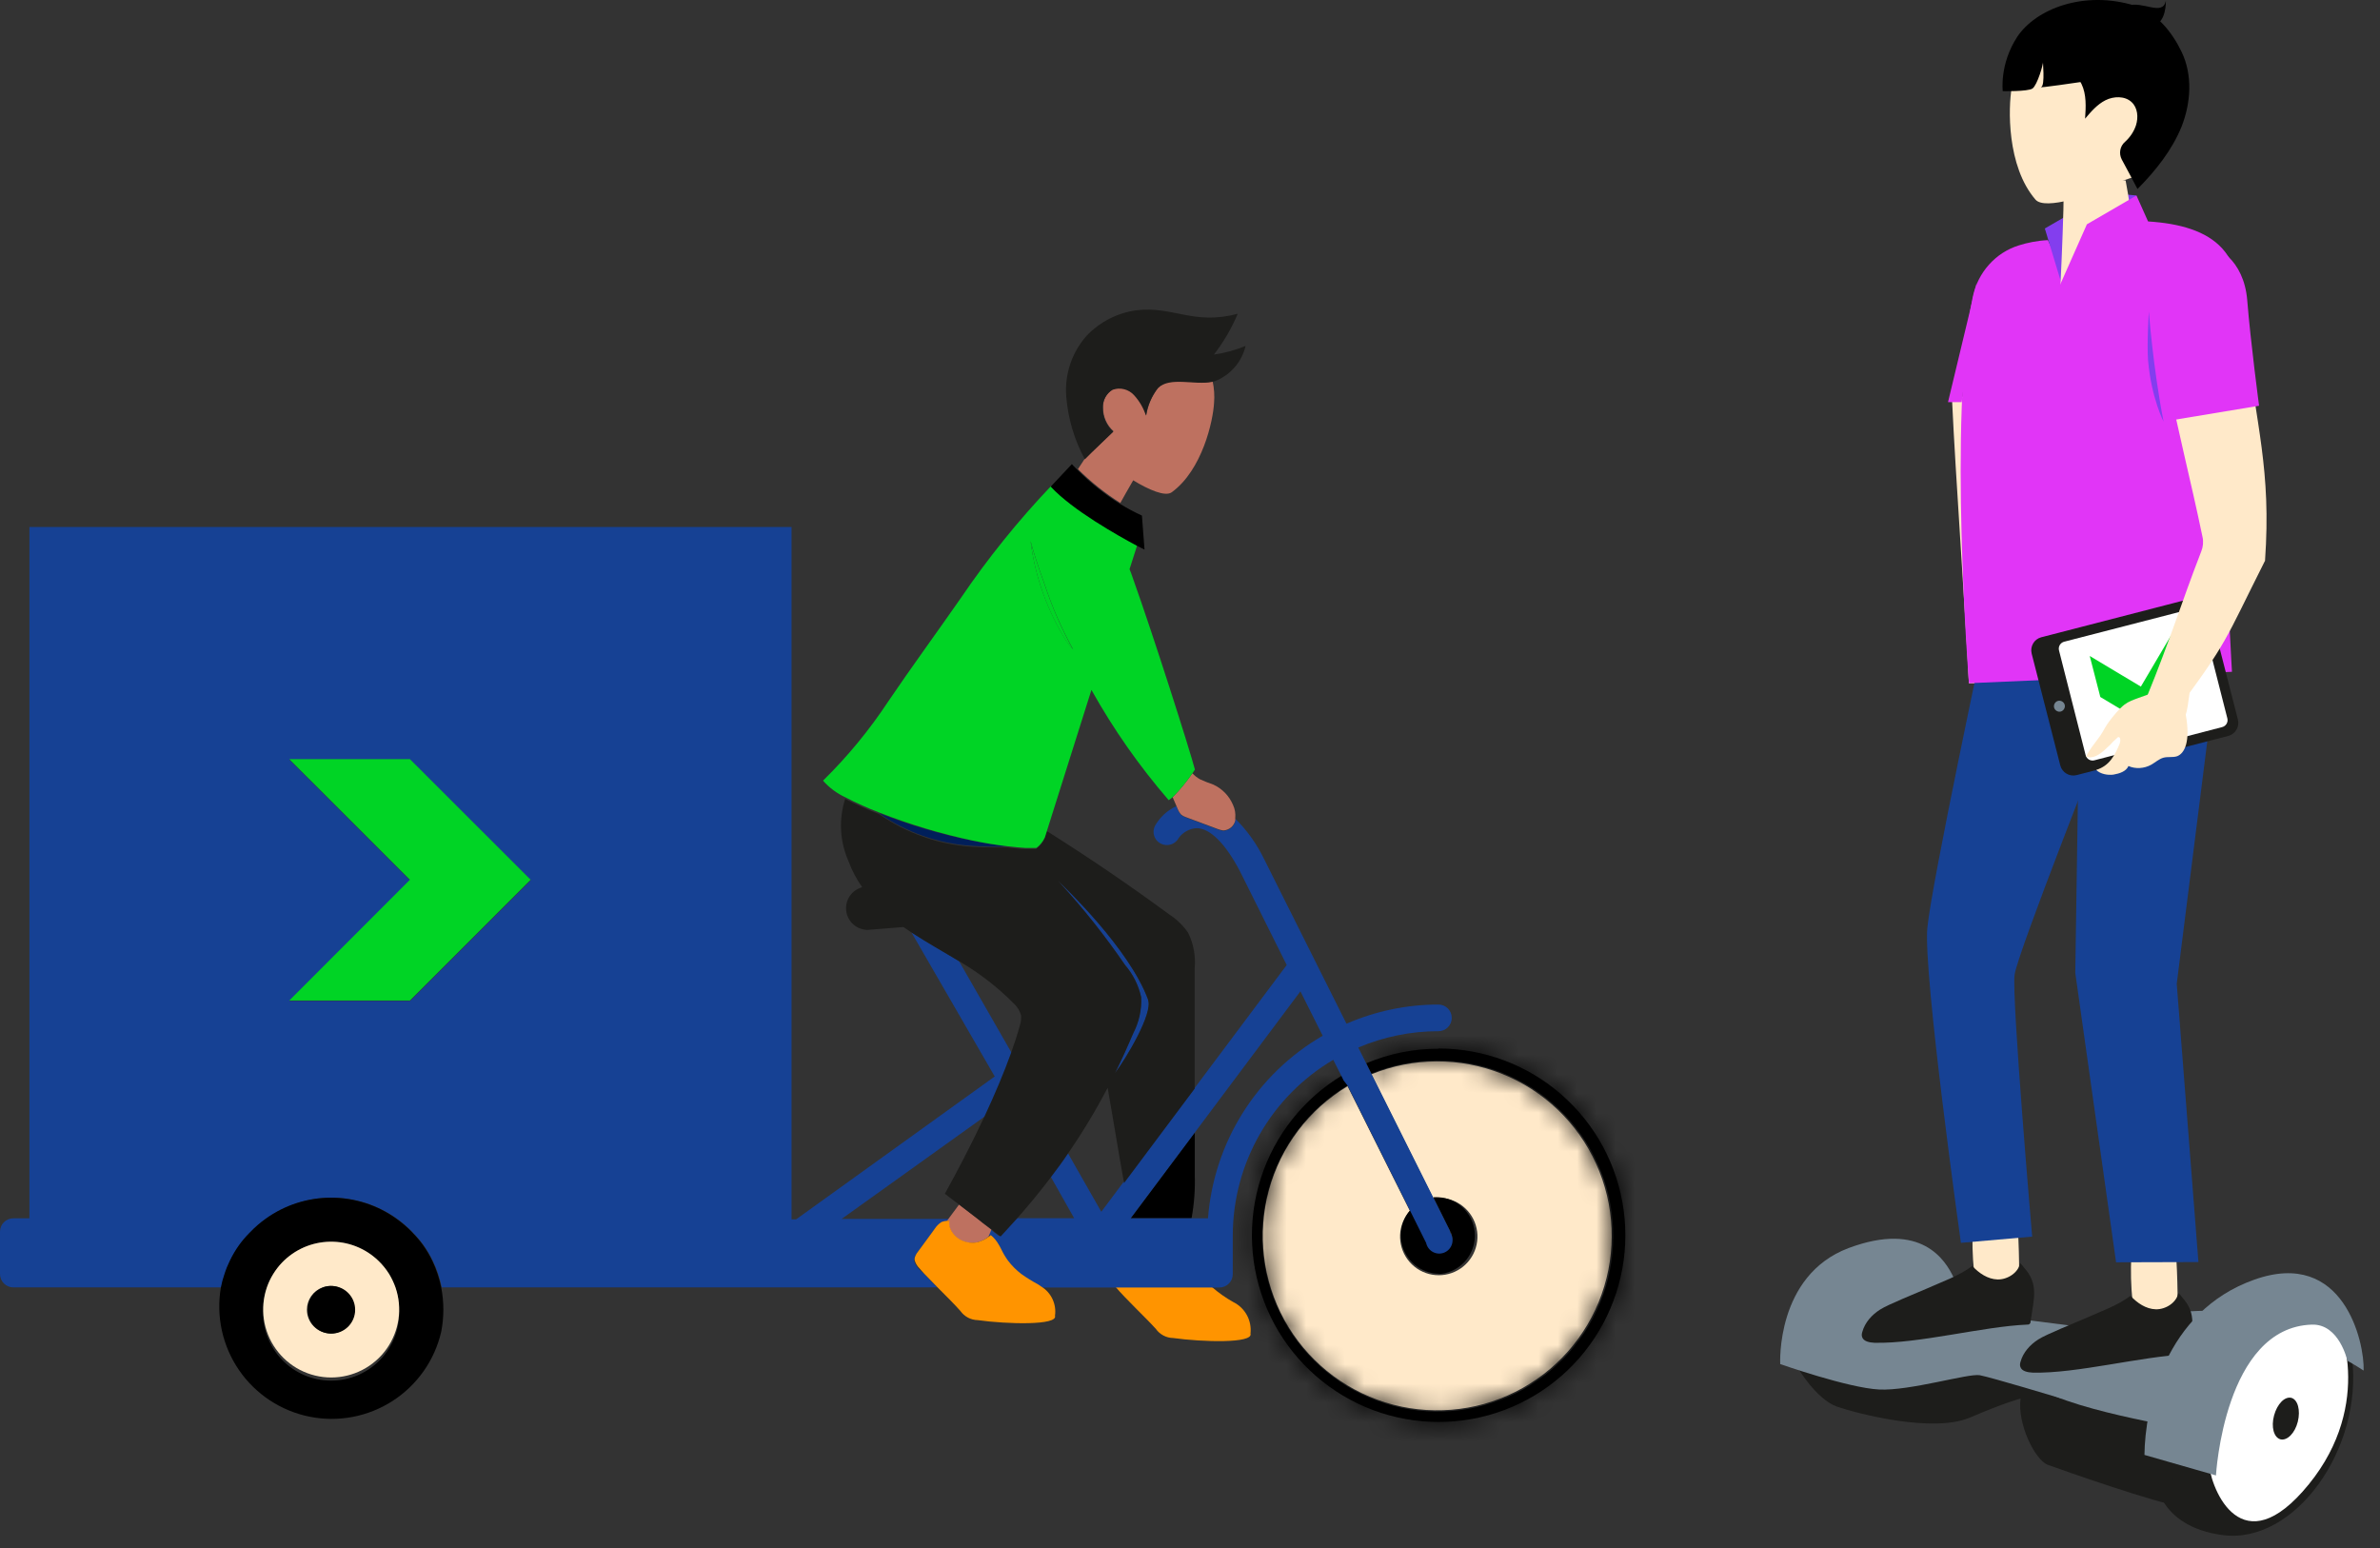 <?xml version="1.0" encoding="UTF-8"?> <svg xmlns="http://www.w3.org/2000/svg" width="123" height="80" viewBox="0 0 123 80" fill="none"><rect x="0" y="0" width="123" height="80" fill="#333333" stroke="none"/><path d="M58.565 24.822C59.371 25.315 60.226 25.684 60.559 25.438C62.14 24.281 62.694 21.745 62.743 20.822C62.774 20.449 62.749 20.074 62.67 19.708C61.777 19.899 60.46 19.4 59.857 20.034C59.534 20.448 59.322 20.937 59.242 21.456C59.114 21.063 58.905 20.702 58.626 20.397C58.489 20.245 58.31 20.138 58.111 20.089C57.913 20.04 57.704 20.05 57.512 20.12C57.352 20.217 57.221 20.355 57.132 20.519C57.044 20.684 57 20.869 57.008 21.056C57.004 21.288 57.05 21.518 57.144 21.73C57.237 21.943 57.376 22.133 57.549 22.287L56.441 23.351L56.084 23.702V23.671L55.709 24.244C56.373 24.905 57.108 25.491 57.9 25.992C58.041 25.727 58.319 25.253 58.565 24.822Z" fill="#BE7160"></path><path d="M56.423 23.376L57.531 22.311C57.357 22.157 57.219 21.967 57.126 21.755C57.032 21.543 56.986 21.312 56.989 21.08C56.982 20.894 57.025 20.708 57.114 20.544C57.203 20.379 57.334 20.241 57.494 20.145C57.686 20.075 57.895 20.064 58.093 20.113C58.292 20.163 58.471 20.27 58.608 20.422C58.887 20.726 59.097 21.087 59.223 21.48C59.304 20.962 59.516 20.472 59.839 20.059C60.454 19.443 61.753 19.923 62.651 19.733C62.747 19.712 62.84 19.681 62.928 19.64C63.288 19.475 63.605 19.23 63.855 18.924C64.106 18.618 64.284 18.259 64.374 17.874C63.85 18.094 63.3 18.245 62.737 18.323C63.237 17.676 63.651 16.966 63.968 16.212C61.71 16.828 60.614 15.806 58.737 16.034C57.75 16.167 56.838 16.634 56.152 17.357C55.775 17.784 55.487 18.282 55.308 18.822C55.128 19.363 55.059 19.934 55.106 20.502C55.197 21.627 55.519 22.721 56.054 23.714V23.745C56.171 23.634 56.288 23.511 56.423 23.376Z" fill="#1D1D1B"></path><path d="M61.747 60.714V58.523L58.43 62.961H61.581C61.715 62.22 61.771 61.467 61.747 60.714V60.714Z" fill="black"></path><path d="M58.142 49.864C58.552 50.343 58.838 50.916 58.972 51.532C58.999 52.172 58.861 52.808 58.572 53.379C58.265 54.093 57.957 54.782 57.625 55.453C58.24 54.677 59.588 52.376 59.336 51.674C58.375 49.021 55.028 45.815 54.658 45.52L54.787 45.655C56.004 46.977 57.125 48.384 58.142 49.864V49.864Z" fill="#164194"></path><path d="M59.733 68.673C59.834 68.816 59.968 68.934 60.123 69.017C60.278 69.099 60.45 69.144 60.626 69.147C62.134 69.356 64.786 69.436 64.626 68.919C64.664 68.588 64.599 68.254 64.439 67.962C64.279 67.67 64.033 67.434 63.734 67.288C63.339 67.066 62.968 66.804 62.626 66.506H57.653C58.183 67.134 59.217 68.1 59.733 68.673Z" fill="#FF9400"></path><path d="M47.5 65.595C47.382 65.48 47.297 65.335 47.254 65.177C47.247 65.134 47.247 65.09 47.254 65.047C47.281 64.934 47.333 64.829 47.407 64.74L47.536 64.567L47.684 64.364L48.195 63.675L48.287 63.546C48.377 63.404 48.496 63.284 48.638 63.195V63.195C48.733 63.159 48.832 63.138 48.934 63.133C48.965 63.084 49 63.036 49.038 62.992H43.499L50.922 57.675C51.432 56.579 51.912 55.459 52.282 54.413L49.561 49.668C48.737 49.157 47.9 48.689 47.1 48.178L51.408 55.631L41.142 63.017H40.908V27.235H1.52V62.961H0.689C0.506 62.961 0.331 63.034 0.202 63.163C0.073 63.292 0 63.468 0 63.65V65.841C0 66.024 0.073 66.2 0.202 66.329C0.331 66.458 0.506 66.531 0.689 66.531H11.441C11.484 66.296 11.546 66.066 11.626 65.841C11.7 65.605 11.792 65.374 11.903 65.152C12.039 64.868 12.199 64.596 12.383 64.34C12.541 64.121 12.716 63.916 12.906 63.724L12.955 63.675C13.198 63.421 13.463 63.19 13.749 62.986C14.735 62.276 15.919 61.894 17.134 61.894C18.349 61.894 19.533 62.276 20.519 62.986C20.806 63.19 21.074 63.421 21.319 63.675L21.362 63.724C21.552 63.916 21.727 64.121 21.885 64.34C22.068 64.596 22.229 64.868 22.365 65.152C22.475 65.375 22.569 65.606 22.648 65.841C22.722 66.068 22.784 66.298 22.833 66.531H48.441C48.201 66.291 47.967 66.051 47.77 65.841L47.5 65.595ZM14.949 51.729L21.19 45.495L14.949 39.254H21.19L27.43 45.489L21.19 51.729H14.949Z" fill="#164194"></path><path d="M74.345 61.902C74.803 61.9 75.249 62.054 75.606 62.341C75.964 62.627 76.213 63.028 76.31 63.475C76.408 63.923 76.349 64.391 76.144 64.8C75.938 65.21 75.598 65.536 75.181 65.725C74.763 65.914 74.293 65.954 73.85 65.838C73.407 65.722 73.017 65.457 72.745 65.088C72.474 64.719 72.337 64.267 72.358 63.81C72.379 63.352 72.557 62.916 72.862 62.573L69.643 56.136C67.643 57.334 66.186 59.261 65.576 61.512C64.967 63.763 65.253 66.162 66.374 68.206C67.496 70.25 69.366 71.78 71.592 72.475C73.817 73.17 76.226 72.976 78.311 71.933C80.397 70.89 81.997 69.08 82.776 66.883C83.556 64.685 83.454 62.271 82.491 60.148C81.529 58.024 79.781 56.355 77.615 55.492C75.449 54.63 73.033 54.64 70.874 55.52L74.074 61.933C74.164 61.917 74.254 61.906 74.345 61.902V61.902Z" fill="#FFE9C9"></path><mask id="path-8-inside-1_1542_260" fill="white"><path d="M74.345 54.198C73.062 54.194 71.791 54.449 70.61 54.949L70.739 55.214L70.874 55.478C73.046 54.591 75.478 54.58 77.658 55.448C79.838 56.315 81.597 57.994 82.566 60.131C83.535 62.267 83.638 64.697 82.854 66.908C82.07 69.12 80.46 70.941 78.361 71.99C76.262 73.04 73.839 73.235 71.599 72.536C69.36 71.836 67.478 70.296 66.35 68.239C65.222 66.181 64.935 63.767 65.549 61.502C66.163 59.238 67.63 57.299 69.643 56.094L69.508 55.829L69.379 55.565C67.378 56.767 65.881 58.654 65.165 60.875C64.449 63.096 64.562 65.502 65.483 67.647C66.405 69.791 68.073 71.529 70.177 72.538C72.282 73.547 74.681 73.759 76.93 73.135C79.179 72.51 81.126 71.092 82.409 69.143C83.693 67.193 84.226 64.844 83.911 62.532C83.595 60.219 82.452 58.099 80.694 56.565C78.935 55.03 76.68 54.185 74.345 54.186V54.198Z"></path></mask><path d="M74.345 54.198C73.062 54.194 71.791 54.449 70.61 54.949L70.739 55.214L70.874 55.478C73.046 54.591 75.478 54.58 77.658 55.448C79.838 56.315 81.597 57.994 82.566 60.131C83.535 62.267 83.638 64.697 82.854 66.908C82.07 69.12 80.46 70.941 78.361 71.99C76.262 73.04 73.839 73.235 71.599 72.536C69.36 71.836 67.478 70.296 66.35 68.239C65.222 66.181 64.935 63.767 65.549 61.502C66.163 59.238 67.63 57.299 69.643 56.094L69.508 55.829L69.379 55.565C67.378 56.767 65.881 58.654 65.165 60.875C64.449 63.096 64.562 65.502 65.483 67.647C66.405 69.791 68.073 71.529 70.177 72.538C72.282 73.547 74.681 73.759 76.93 73.135C79.179 72.51 81.126 71.092 82.409 69.143C83.693 67.193 84.226 64.844 83.911 62.532C83.595 60.219 82.452 58.099 80.694 56.565C78.935 55.03 76.68 54.185 74.345 54.186V54.198Z" fill="black"></path><path d="M74.345 54.198L74.319 61.156L81.303 61.183V54.198H74.345ZM70.61 54.949L67.897 48.542L61.134 51.405L64.358 58.004L70.61 54.949ZM70.739 55.214L64.487 58.268L64.515 58.326L64.544 58.383L70.739 55.214ZM70.874 55.478L64.68 58.647L67.59 64.336L73.505 61.92L70.874 55.478ZM69.643 56.094L73.218 62.063L78.802 58.719L75.838 52.925L69.643 56.094ZM69.508 55.829L63.256 58.884L63.284 58.941L63.313 58.998L69.508 55.829ZM69.379 55.565L75.631 52.51L72.299 45.692L65.795 49.6L69.379 55.565ZM74.345 54.186L74.343 47.228L67.387 47.231V54.186H74.345ZM74.372 47.24C72.148 47.232 69.945 47.675 67.897 48.542L73.322 61.357C73.638 61.223 73.977 61.155 74.319 61.156L74.372 47.24ZM64.358 58.004L64.487 58.268L76.991 52.159L76.862 51.895L64.358 58.004ZM64.544 58.383L64.68 58.647L77.069 52.309L76.933 52.045L64.544 58.383ZM73.505 61.92C74.011 61.713 74.578 61.711 75.085 61.913L80.23 48.983C76.378 47.45 72.082 47.469 68.243 49.037L73.505 61.92ZM75.085 61.913C75.593 62.115 76.003 62.506 76.229 63.004L88.903 57.257C87.191 53.481 84.082 50.516 80.23 48.983L75.085 61.913ZM76.229 63.004C76.455 63.502 76.479 64.068 76.296 64.583L89.412 69.233C90.798 65.326 90.615 61.033 88.903 57.257L76.229 63.004ZM76.296 64.583C76.113 65.098 75.738 65.522 75.249 65.767L81.473 78.214C85.181 76.36 88.027 73.141 89.412 69.233L76.296 64.583ZM75.249 65.767C74.76 66.011 74.196 66.057 73.674 65.894L69.525 79.177C73.482 80.413 77.764 80.068 81.473 78.214L75.249 65.767ZM73.674 65.894C73.152 65.731 72.714 65.372 72.451 64.893L60.249 71.584C62.243 75.22 65.567 77.941 69.525 79.177L73.674 65.894ZM72.451 64.893C72.188 64.414 72.121 63.851 72.264 63.324L58.833 59.681C57.748 63.683 58.255 67.949 60.249 71.584L72.451 64.893ZM72.264 63.324C72.407 62.796 72.749 62.344 73.218 62.063L66.069 50.124C62.512 52.254 59.918 55.68 58.833 59.681L72.264 63.324ZM75.838 52.925L75.703 52.66L63.313 58.998L63.449 59.263L75.838 52.925ZM75.76 52.775L75.631 52.51L63.127 58.619L63.256 58.884L75.76 52.775ZM65.795 49.6C62.352 51.67 59.775 54.917 58.542 58.74L71.787 63.01C71.987 62.39 72.405 61.864 72.963 61.529L65.795 49.6ZM58.542 58.74C57.31 62.563 57.505 66.704 59.091 70.394L71.876 64.899C71.619 64.301 71.587 63.63 71.787 63.01L58.542 58.74ZM59.091 70.394C60.677 74.085 63.547 77.076 67.169 78.812L73.186 66.263C72.598 65.982 72.133 65.497 71.876 64.899L59.091 70.394ZM67.169 78.812C70.792 80.549 74.921 80.914 78.791 79.839L75.069 66.43C74.442 66.604 73.773 66.545 73.186 66.263L67.169 78.812ZM78.791 79.839C82.662 78.765 86.012 76.324 88.221 72.969L76.598 65.316C76.24 65.86 75.697 66.256 75.069 66.43L78.791 79.839ZM88.221 72.969C90.43 69.614 91.348 65.572 90.805 61.591L77.017 63.472C77.105 64.117 76.956 64.773 76.598 65.316L88.221 72.969ZM90.805 61.591C90.262 57.611 88.295 53.963 85.268 51.322L76.119 61.808C76.61 62.236 76.928 62.827 77.017 63.472L90.805 61.591ZM85.268 51.322C82.241 48.681 78.36 47.226 74.343 47.228L74.348 61.144C74.999 61.144 75.629 61.38 76.119 61.808L85.268 51.322ZM67.387 54.186V54.198H81.303V54.186H67.387Z" fill="black" mask="url(#path-8-inside-1_1542_260)"></path><path d="M74.345 65.842C74.853 65.814 75.33 65.593 75.679 65.224C76.028 64.854 76.223 64.366 76.223 63.858C76.223 63.349 76.028 62.861 75.679 62.492C75.33 62.122 74.853 61.901 74.345 61.873C74.255 61.867 74.165 61.867 74.075 61.873L74.936 63.602C74.988 63.681 75.024 63.769 75.04 63.862C75.057 63.955 75.054 64.05 75.033 64.142C75.011 64.234 74.97 64.32 74.914 64.396C74.857 64.472 74.786 64.535 74.704 64.582C74.622 64.628 74.532 64.658 74.438 64.668C74.344 64.679 74.249 64.67 74.159 64.642C74.069 64.614 73.985 64.568 73.913 64.507C73.842 64.445 73.784 64.37 73.742 64.285C73.74 64.263 73.74 64.24 73.742 64.218L72.893 62.525C72.642 62.812 72.478 63.164 72.421 63.541C72.365 63.918 72.418 64.304 72.574 64.651C72.731 64.999 72.984 65.294 73.303 65.502C73.623 65.71 73.995 65.822 74.376 65.824L74.345 65.842Z" fill="black"></path><path d="M69.643 56.099L72.862 62.542L73.705 64.235C73.726 64.336 73.769 64.43 73.832 64.512C73.894 64.594 73.974 64.661 74.066 64.708C74.157 64.755 74.258 64.781 74.361 64.784C74.464 64.787 74.566 64.766 74.66 64.724C74.754 64.683 74.838 64.62 74.904 64.542C74.971 64.463 75.02 64.371 75.046 64.272C75.073 64.172 75.076 64.068 75.057 63.967C75.038 63.866 74.997 63.77 74.936 63.687C74.938 63.665 74.938 63.642 74.936 63.62L74.074 61.89L70.868 55.477L70.733 55.213L70.603 54.948L70.197 54.136C71.507 53.578 72.915 53.291 74.339 53.292C74.522 53.292 74.697 53.22 74.826 53.091C74.956 52.961 75.028 52.786 75.028 52.603C75.028 52.42 74.956 52.245 74.826 52.116C74.697 51.986 74.522 51.914 74.339 51.914C72.704 51.914 71.087 52.251 69.588 52.905L65.335 44.406C64.959 43.626 64.453 42.917 63.84 42.307V42.43C63.808 42.571 63.73 42.697 63.619 42.788C63.507 42.88 63.368 42.931 63.224 42.935C63.124 42.928 63.026 42.903 62.935 42.861L61.285 42.245C61.2 42.221 61.12 42.179 61.051 42.122C60.968 42.039 60.905 41.938 60.867 41.827L60.793 41.661C60.329 41.877 59.944 42.231 59.691 42.676C59.65 42.756 59.625 42.844 59.618 42.934C59.611 43.024 59.621 43.115 59.65 43.201C59.678 43.286 59.722 43.366 59.781 43.434C59.84 43.503 59.912 43.559 59.993 43.599C60.156 43.681 60.346 43.696 60.52 43.639C60.694 43.583 60.838 43.46 60.922 43.298V43.298C61.029 43.153 61.167 43.033 61.325 42.947C61.484 42.86 61.659 42.81 61.839 42.799C62.541 42.799 63.341 43.605 64.092 45.046L66.498 49.871L61.722 56.253L58.03 61.133L56.916 62.623L55.162 59.545C54.879 59.964 54.583 60.37 54.282 60.776L55.513 62.955H52.478L52.294 63.164C52.15 63.324 52.002 63.484 51.851 63.644C51.783 63.724 51.709 63.804 51.635 63.878L51.328 63.644L51.192 63.533L51.143 63.644L51.032 63.909L51.131 63.835C51.301 63.973 51.443 64.142 51.549 64.333C51.592 64.4 51.629 64.47 51.66 64.543C51.763 64.758 51.884 64.964 52.023 65.158C52.221 65.418 52.453 65.65 52.712 65.847C52.975 66.05 53.25 66.235 53.537 66.401C53.61 66.441 53.68 66.486 53.746 66.537H63.021C63.204 66.537 63.379 66.464 63.508 66.335C63.638 66.206 63.71 66.03 63.71 65.847V63.866C63.71 62.029 64.188 60.223 65.099 58.628C66.01 57.032 67.322 55.703 68.904 54.77L69.311 55.576L69.44 55.84L69.643 56.099ZM62.43 62.961H58.43L61.747 58.53L67.206 51.231L68.357 53.526C66.677 54.5 65.26 55.867 64.228 57.511C63.195 59.155 62.578 61.026 62.43 62.961V62.961Z" fill="#164194"></path><path d="M27.424 45.465L21.184 39.231H14.949L21.184 45.465L14.949 51.706H21.184L27.424 45.465Z" fill="#00D425"></path><path d="M22.34 65.153C22.204 64.869 22.044 64.597 21.86 64.341C21.702 64.123 21.527 63.917 21.337 63.725L21.294 63.676C21.049 63.422 20.781 63.191 20.494 62.987C19.508 62.277 18.324 61.895 17.109 61.895C15.894 61.895 14.71 62.277 13.724 62.987C13.438 63.191 13.173 63.422 12.93 63.676L12.881 63.725C12.691 63.917 12.516 64.123 12.358 64.341C12.174 64.597 12.014 64.869 11.878 65.153C11.768 65.375 11.675 65.606 11.601 65.842C11.521 66.067 11.46 66.297 11.416 66.532C11.16 68.022 11.495 69.553 12.349 70.801C13.204 72.048 14.511 72.913 15.993 73.212C17.476 73.511 19.016 73.22 20.287 72.401C21.559 71.582 22.461 70.3 22.802 68.827C22.95 68.069 22.95 67.29 22.802 66.532C22.753 66.299 22.691 66.069 22.617 65.842C22.54 65.607 22.448 65.376 22.34 65.153ZM20.629 67.683C20.649 68.157 20.573 68.63 20.405 69.074C20.237 69.518 19.981 69.924 19.653 70.266C19.324 70.609 18.93 70.882 18.493 71.068C18.056 71.254 17.587 71.35 17.112 71.35C16.637 71.35 16.168 71.254 15.731 71.068C15.294 70.882 14.9 70.609 14.571 70.266C14.243 69.924 13.987 69.518 13.819 69.074C13.651 68.63 13.575 68.157 13.595 67.683C13.596 67.293 13.662 66.906 13.792 66.538C13.871 66.295 13.981 66.064 14.118 65.849C14.431 65.335 14.871 64.911 15.395 64.617C15.92 64.323 16.511 64.168 17.112 64.168C17.713 64.168 18.304 64.323 18.829 64.617C19.353 64.911 19.793 65.335 20.106 65.849C20.243 66.064 20.353 66.295 20.432 66.538C20.562 66.906 20.628 67.293 20.629 67.683Z" fill="black"></path><path d="M19.553 65.152C18.881 64.505 17.98 64.152 17.047 64.17C16.115 64.187 15.228 64.573 14.58 65.244C14.228 65.611 13.959 66.05 13.792 66.53C13.611 67.06 13.558 67.625 13.638 68.178C13.719 68.732 13.93 69.259 14.255 69.714C14.581 70.17 15.01 70.541 15.507 70.797C16.005 71.053 16.556 71.187 17.116 71.187C17.675 71.187 18.227 71.053 18.724 70.797C19.222 70.541 19.651 70.17 19.976 69.714C20.301 69.259 20.513 68.732 20.593 68.178C20.674 67.625 20.621 67.06 20.439 66.53C20.353 66.291 20.244 66.06 20.113 65.841C19.956 65.589 19.768 65.357 19.553 65.152V65.152ZM18.322 67.681C18.322 68.008 18.192 68.321 17.962 68.552C17.731 68.782 17.418 68.912 17.091 68.912C16.765 68.912 16.452 68.782 16.221 68.552C15.99 68.321 15.86 68.008 15.86 67.681C15.862 67.429 15.94 67.184 16.085 66.978C16.231 66.772 16.436 66.616 16.673 66.53C16.939 66.432 17.231 66.432 17.497 66.53C17.733 66.617 17.937 66.774 18.081 66.98C18.225 67.185 18.303 67.43 18.303 67.681H18.322Z" fill="#FFE9C9"></path><path d="M16.703 66.531C16.414 66.637 16.174 66.847 16.032 67.12C15.889 67.394 15.855 67.71 15.935 68.008C16.015 68.306 16.204 68.563 16.464 68.728C16.724 68.893 17.037 68.954 17.34 68.9C17.644 68.846 17.916 68.679 18.103 68.434C18.289 68.189 18.377 67.883 18.349 67.576C18.321 67.269 18.178 66.984 17.95 66.776C17.722 66.569 17.424 66.456 17.116 66.457C16.975 66.457 16.835 66.482 16.703 66.531V66.531Z" fill="black"></path><path d="M60.602 41.199L60.792 41.636L60.866 41.808C60.908 41.917 60.971 42.018 61.051 42.104C61.121 42.158 61.2 42.2 61.285 42.227L62.934 42.842C63.027 42.879 63.124 42.904 63.223 42.916C63.367 42.909 63.505 42.856 63.617 42.764C63.727 42.671 63.806 42.546 63.839 42.405C63.842 42.364 63.842 42.323 63.839 42.282C63.863 42.041 63.821 41.798 63.716 41.581C63.518 41.123 63.159 40.755 62.706 40.547C62.47 40.466 62.238 40.374 62.011 40.27C61.866 40.188 61.735 40.084 61.623 39.962C61.319 40.403 60.977 40.817 60.602 41.199V41.199Z" fill="#BE7160"></path><path d="M50.503 62.961L49.568 62.247C49.389 62.481 49.211 62.721 49.038 62.961L48.934 63.102H49.044C49.041 63.125 49.041 63.148 49.044 63.17C49.032 63.339 49.075 63.508 49.167 63.65C49.246 63.784 49.351 63.901 49.475 63.995C49.618 64.095 49.778 64.166 49.949 64.204C50.118 64.243 50.294 64.247 50.466 64.216C50.688 64.159 50.898 64.059 51.081 63.921L51.192 63.656L51.235 63.546L50.743 63.17L50.503 62.961Z" fill="#BE7160"></path><path d="M52.786 65.841C52.527 65.643 52.295 65.412 52.097 65.152C51.957 64.959 51.836 64.753 51.734 64.537C51.697 64.469 51.666 64.401 51.623 64.334C51.517 64.14 51.375 63.969 51.205 63.829L51.106 63.909C50.923 64.047 50.714 64.147 50.491 64.204C50.319 64.234 50.143 64.23 49.973 64.192C49.803 64.154 49.642 64.083 49.5 63.983C49.374 63.889 49.268 63.772 49.186 63.638C49.094 63.496 49.051 63.327 49.063 63.158C49.06 63.136 49.06 63.113 49.063 63.09H48.946C48.847 63.095 48.749 63.116 48.657 63.152V63.152C48.517 63.243 48.397 63.362 48.306 63.503L48.214 63.632L47.709 64.321L47.555 64.531L47.432 64.697C47.357 64.789 47.303 64.896 47.272 65.01C47.266 65.051 47.266 65.093 47.272 65.134C47.318 65.293 47.405 65.437 47.525 65.552C47.592 65.638 47.678 65.724 47.764 65.823C47.961 66.032 48.195 66.272 48.435 66.512C48.885 66.961 49.34 67.417 49.629 67.743C49.731 67.888 49.865 68.007 50.021 68.091C50.177 68.174 50.351 68.219 50.528 68.223C52.029 68.432 54.688 68.506 54.522 67.995C54.564 67.706 54.521 67.411 54.398 67.146C54.276 66.88 54.08 66.656 53.833 66.5L53.63 66.365C53.338 66.208 53.056 66.034 52.786 65.841V65.841Z" fill="#FF9400"></path><path d="M52.393 51.859C52.575 52.024 52.705 52.237 52.769 52.474C52.782 52.651 52.761 52.829 52.707 52.998C52.584 53.447 52.43 53.914 52.258 54.401C51.882 55.447 51.408 56.561 50.898 57.656C50.215 59.115 49.476 60.53 48.83 61.694L49.575 62.26L50.504 62.974L50.775 63.177L51.267 63.552L51.402 63.669L51.71 63.903C51.784 63.823 51.858 63.749 51.925 63.669L52.368 63.183L52.553 62.98C53.189 62.262 53.784 61.536 54.338 60.801C54.646 60.395 54.953 59.983 55.224 59.57C55.964 58.494 56.638 57.374 57.243 56.216C57.526 57.804 57.803 59.546 58.092 61.14L61.742 56.259C61.742 54.191 61.742 52.117 61.742 50.05C61.802 49.415 61.684 48.776 61.403 48.203C61.142 47.826 60.81 47.504 60.425 47.255C58.373 45.745 56.264 44.309 54.098 42.947L53.981 43.329C53.882 43.546 53.729 43.734 53.538 43.877C53.359 43.877 53.175 43.877 52.978 43.877C52.781 43.877 52.362 43.834 52.086 43.797C51.47 43.797 50.855 43.797 50.239 43.76C48.513 43.649 46.85 43.065 45.433 42.073C44.834 41.844 44.248 41.581 43.678 41.286C43.341 42.339 43.4 43.479 43.845 44.492C44.023 44.974 44.263 45.431 44.559 45.852C44.295 45.922 44.066 46.085 43.914 46.311C43.762 46.537 43.698 46.811 43.733 47.081C43.769 47.351 43.901 47.599 44.107 47.779C44.312 47.958 44.575 48.056 44.848 48.056L46.694 47.908L47.125 48.203C47.907 48.714 48.744 49.182 49.587 49.686C50.613 50.285 51.556 51.016 52.393 51.859V51.859ZM59.335 51.68C59.588 52.37 58.209 54.678 57.624 55.459C57.957 54.788 58.271 54.099 58.572 53.385C58.869 52.817 59.009 52.179 58.978 51.539C58.843 50.922 58.555 50.349 58.141 49.871C57.125 48.382 56.004 46.967 54.787 45.637L54.664 45.501C55.003 45.821 58.357 49.022 59.335 51.656V51.68Z" fill="#1D1D1B"></path><path d="M45.42 42.024C46.837 43.017 48.5 43.6 50.227 43.71C50.842 43.753 51.457 43.766 52.073 43.747C51.488 43.673 50.873 43.575 50.227 43.446C48.588 43.106 46.98 42.63 45.42 42.024V42.024Z" fill="#001F5A"></path><path d="M50.264 43.439C50.88 43.568 51.495 43.667 52.111 43.74C52.418 43.777 52.726 43.802 53.003 43.821H53.563C53.752 43.678 53.903 43.489 54 43.273L54.123 42.885L56.406 35.654C57.541 37.684 58.879 39.594 60.4 41.353C60.484 41.298 60.562 41.236 60.634 41.168C61.006 40.788 61.343 40.376 61.644 39.937C61.683 39.884 61.72 39.828 61.754 39.771C61.49 38.755 59.613 32.859 58.548 29.881C58.499 29.727 58.437 29.567 58.376 29.413L58.77 28.182C57.822 27.677 55.458 26.336 54.332 25.105C52.617 26.908 51.053 28.849 49.655 30.909C48.479 32.601 47.07 34.527 45.913 36.238C44.935 37.722 43.803 39.099 42.534 40.343C42.855 40.708 43.249 41.002 43.691 41.205C44.26 41.501 44.846 41.764 45.445 41.993C47.009 42.607 48.62 43.091 50.264 43.439V43.439ZM53.261 27.961C53.372 28.398 53.643 29.253 53.981 30.182C54.37 31.356 54.866 32.491 55.465 33.573C55.336 33.432 55.216 33.282 55.108 33.124C54.125 31.559 53.495 29.799 53.261 27.967V27.961Z" fill="#00D425"></path><path d="M53.98 30.189C53.647 29.26 53.364 28.404 53.26 27.967C53.494 29.804 54.124 31.567 55.106 33.137C55.214 33.291 55.331 33.439 55.457 33.58C54.863 32.496 54.369 31.362 53.98 30.189Z" fill="#00D425"></path><path d="M58.738 28.195L59.15 28.404L59.015 26.644C58.619 26.463 58.235 26.258 57.864 26.029C57.074 25.529 56.341 24.942 55.679 24.281C55.495 24.102 55.396 23.985 55.396 23.985L54.301 25.148C55.433 26.373 57.797 27.69 58.738 28.195Z" fill="black"></path><path d="M100.888 20.754L104.903 18.849C104.743 23.383 104.45 30.573 103.503 35.053C103.449 35.335 101.755 35.308 101.755 35.308C101.568 31.539 101.061 24.523 100.888 20.754Z" fill="#FFE9C9"></path><path d="M110.414 10.103L109.841 10.049L109.974 10.68L110.414 10.103Z" fill="#833EEE"></path><path d="M111.401 75.739C111.227 76.369 111.494 78.891 114.883 79.334C118.578 79.817 122.14 74.894 121.553 70.145L119.792 67.248L113.989 70.936L111.401 75.739Z" fill="#1D1D1B"></path><path d="M114.149 75.524C114.176 76.691 115.657 80.822 118.992 77.093C122.701 72.948 121.073 68.454 120.526 67.918C120.366 67.77 117.578 68.079 117.578 68.079L115.283 69.876L114.149 75.524Z" fill="white"></path><path d="M92.924 70.708C92.924 70.708 93.871 72.318 94.938 72.694C95.992 73.056 99.901 74.075 101.809 73.257C103.73 72.439 104.424 72.278 104.424 72.278C104.25 73.592 105.171 75.443 105.825 75.698C106.478 75.94 111.761 77.791 112.548 77.791C112.028 76.597 112.548 75.135 112.548 75.135V72.962L104.997 70.386H96.459L92.924 70.708Z" fill="#1D1D1B"></path><path d="M114.936 67.73C113.215 67.704 111.054 67.918 111.054 67.918C111.054 67.918 106.145 69.622 105.064 70.936C103.983 72.264 112.095 73.673 112.095 73.673L114.936 67.73Z" fill="#768692"></path><path d="M100.955 66C100.541 65.141 99.314 63.089 95.538 64.498C91.763 65.919 92.003 70.494 92.003 70.494C92.003 70.494 95.512 71.728 97.113 71.808C98.7 71.889 101.729 70.963 102.316 71.07C102.903 71.178 106.505 72.264 106.505 72.264L107.132 68.522L104.41 68.173L100.955 66Z" fill="#768692"></path><path d="M102.063 62.15C101.862 63.719 101.902 65.302 102.183 66.858C102.743 67.046 103.357 67.073 103.93 66.939C104.05 66.912 104.17 66.872 104.25 66.778C104.331 66.671 104.331 66.536 104.344 66.402C104.371 64.886 104.304 63.357 104.157 61.855C103.784 61.721 103.41 61.587 103.036 61.466L102.063 62.15Z" fill="#FFE9C9"></path><path d="M104.397 65.275C104.317 65.772 103.743 66.134 103.236 66.121C102.729 66.107 102.276 65.799 101.929 65.423C101.235 65.946 100.355 66.241 99.554 66.603C99.101 66.805 97.58 67.408 97.166 67.677C96.739 67.945 96.379 68.347 96.246 68.83C96.219 68.911 96.206 69.004 96.232 69.085C96.299 69.326 96.619 69.38 96.873 69.394C99.167 69.447 102.489 68.548 104.771 68.454C104.811 68.454 104.851 68.454 104.877 68.428C104.931 68.401 104.944 68.334 104.944 68.28C105.104 67.126 105.384 66.362 104.597 65.503C104.53 65.396 104.397 65.275 104.397 65.275Z" fill="#1D1D1B"></path><path d="M110.254 63.706C110.054 65.275 110.094 66.858 110.374 68.415C110.934 68.602 111.548 68.629 112.122 68.495C112.242 68.468 112.362 68.428 112.442 68.334C112.522 68.227 112.522 68.093 112.535 67.958C112.562 66.443 112.495 64.913 112.348 63.411C111.975 63.277 111.601 63.143 111.228 63.022L110.254 63.706Z" fill="#FFE9C9"></path><path d="M112.575 66.818C112.495 67.315 111.921 67.677 111.414 67.663C110.907 67.65 110.454 67.341 110.107 66.966C109.413 67.489 108.532 67.784 107.732 68.146C107.278 68.348 105.757 68.951 105.344 69.219C104.917 69.488 104.557 69.89 104.423 70.373C104.397 70.454 104.383 70.547 104.41 70.628C104.477 70.869 104.797 70.923 105.05 70.936C107.345 70.99 110.667 70.091 112.948 69.998C112.988 69.998 113.028 69.998 113.055 69.971C113.108 69.944 113.122 69.877 113.122 69.823C113.282 68.669 113.562 67.905 112.775 67.046C112.721 66.953 112.575 66.818 112.575 66.818Z" fill="#1D1D1B"></path><path d="M107.519 32.545L107.252 50.278L109.36 65.235L113.616 65.222L112.495 50.842L114.763 32.84L107.519 32.545Z" fill="#164194"></path><path d="M102.622 32.545C102.622 32.545 99.834 45.61 99.607 47.944C99.38 50.278 101.341 64.229 101.341 64.229L105.024 63.907C105.024 63.907 103.956 51.539 104.116 50.372C104.276 49.205 108.973 37.347 108.973 37.347L108.039 33.323L102.622 32.545Z" fill="#164194"></path><path d="M100.675 20.781L102.156 14.61L101.382 20.781H100.675Z" fill="#E135F7"></path><path d="M107.425 15.911C108.559 15.576 110.453 11.418 111.014 11.444C114.282 11.646 116.537 13.001 115.363 17.414C114.496 20.673 115.35 34.718 115.35 34.718L101.755 35.308C101.755 35.308 100.675 21.451 101.955 15.335C102.222 14.074 103.129 13.054 104.343 12.679C104.77 12.544 105.277 12.437 105.837 12.41C107.999 12.276 105.837 12.41 105.837 12.41L107.425 15.911Z" fill="#E135F7"></path><path d="M106.478 39.56L104.998 33.779C104.904 33.403 105.131 33.028 105.491 32.934L113.336 30.908C113.709 30.814 114.083 31.043 114.176 31.405L115.657 37.186C115.75 37.562 115.524 37.937 115.163 38.031L107.319 40.057C106.945 40.151 106.572 39.923 106.478 39.56Z" fill="#1D1D1B"></path><path d="M106.412 33.618C106.359 33.417 106.479 33.216 106.679 33.162L113.283 31.459C113.483 31.405 113.683 31.526 113.736 31.727L115.11 37.119C115.164 37.321 115.044 37.522 114.844 37.575L108.24 39.292C108.04 39.346 107.84 39.225 107.786 39.024L106.412 33.618Z" fill="white"></path><path d="M108.546 36.02L111.188 37.602L112.748 34.933L112.215 32.813L110.641 35.483L107.999 33.9L108.546 36.02Z" fill="#00D425"></path><path d="M106.505 36.771C106.358 36.811 106.198 36.717 106.158 36.569C106.118 36.422 106.211 36.261 106.358 36.221C106.505 36.181 106.665 36.274 106.705 36.422C106.745 36.569 106.651 36.73 106.505 36.771Z" fill="#768692"></path><path d="M116.057 17.333C115.95 16.394 115.817 15.402 115.27 14.65C114.723 13.886 113.642 13.443 112.775 13.899C112.028 14.288 111.695 15.187 111.615 16.019C111.521 17.011 111.708 17.991 111.895 18.943C112.562 22.337 113.176 24.617 113.829 27.756C113.883 27.997 113.856 28.266 113.763 28.494C112.682 31.284 112.215 32.92 110.921 36.086C110.921 36.086 112.162 37.146 112.335 36.918C115.163 33.135 114.95 33.162 117.044 29.004L117.058 28.99V28.977C117.391 24.241 116.591 22.001 116.057 17.333Z" fill="#FFE9C9"></path><path d="M112.228 35.456C111.655 35.657 111.081 35.872 110.507 36.073C110.254 36.167 110.014 36.248 109.8 36.409C109.64 36.529 109.507 36.677 109.373 36.825C108.693 37.616 108.826 37.656 108.426 38.179C108.239 38.434 107.946 38.796 107.812 39.092C108.133 39.252 108.533 38.984 108.813 38.716C109.373 38.206 108.893 38.609 109.453 38.099C109.6 38.045 109.6 38.3 109.547 38.434C109.28 39.065 109.013 39.575 108.333 39.789C108.546 40.004 108.933 40.071 109.227 40.031C109.533 39.977 109.88 39.87 110 39.588C110.361 39.749 110.814 39.722 111.174 39.521C111.388 39.4 111.575 39.226 111.801 39.159C112.042 39.092 112.295 39.159 112.522 39.078C112.895 38.931 113.216 38.34 112.962 36.932C113.109 36.489 113.202 35.309 113.309 34.638C112.629 33.86 112.228 35.456 112.228 35.456Z" fill="#FFE9C9"></path><path d="M105.678 11.807L107.372 10.828L106.838 15.643L105.678 11.807Z" fill="#833EEE"></path><path d="M111.815 21.787L116.751 20.969C116.751 20.969 116.311 17.682 116.137 15.496C115.964 13.47 114.563 12.504 113.536 12.679C111.161 13.054 110.374 13.162 111.815 21.787Z" fill="#E135F7"></path><path d="M110.827 75.189C110.854 72.748 111.854 67.784 116.497 66.134C121.126 64.484 122.207 69.381 122.154 70.829C121.7 70.534 121.313 70.32 121.313 70.32C121.313 70.32 120.9 68.415 119.485 68.455C114.95 68.589 114.523 76.249 114.523 76.249L110.827 75.189Z" fill="#768692"></path><path d="M118.752 73.472C118.605 74.062 118.205 74.465 117.858 74.384C117.511 74.29 117.365 73.74 117.525 73.15C117.685 72.56 118.072 72.157 118.418 72.238C118.752 72.332 118.899 72.882 118.752 73.472Z" fill="#1D1D1B"></path><path d="M106.385 16.837C107.252 16.891 109.2 14.154 110.067 14.195C110.134 14.195 110.734 13.35 110.347 12.88C110.28 12.8 110.24 12.451 110.24 12.357C110.24 11.458 110 10.143 109.853 9.325C108.786 9.245 107.706 9.231 106.638 9.245C106.732 10.211 106.385 16.837 106.385 16.837Z" fill="#FFE9C9"></path><path d="M110.68 9.003C111.414 8.668 111.974 7.984 112.268 7.206C112.895 5.516 112.188 3.437 110.774 2.363C109.36 1.29 107.372 1.196 105.784 1.948C105.424 2.122 105.091 2.337 104.81 2.618C104.33 3.128 104.09 3.826 103.97 4.523C103.783 5.543 103.703 8.588 105.197 10.318C105.691 10.881 108.092 10.077 109.28 9.486L110.68 9.003Z" fill="#FFE9C9"></path><path d="M107.852 11.592L105.117 17.762L110.787 16.864L111.014 11.444L110.414 10.103L107.852 11.592Z" fill="#E135F7"></path><path d="M107.519 4.241C107.532 4.268 107.559 4.308 107.572 4.335C107.839 4.885 107.799 5.529 107.759 6.133C108.066 5.77 108.386 5.395 108.813 5.18C109.24 4.966 109.814 4.952 110.16 5.274C110.481 5.569 110.521 6.066 110.387 6.481C110.28 6.803 110.08 7.098 109.827 7.326C109.56 7.554 109.493 7.93 109.653 8.239C109.92 8.735 110.28 9.406 110.467 9.768C111.401 8.829 112.255 7.756 112.749 6.535C113.229 5.301 113.322 3.879 112.749 2.685C112.255 1.652 111.441 0.646 110.347 0.297C107.706 -0.521 105.211 0.458 104.25 1.907C103.33 3.316 103.503 4.711 103.503 4.711C103.503 4.711 104.784 4.737 105.037 4.577C105.291 4.402 105.611 3.289 105.584 3.181C105.558 3.088 105.704 4.416 105.491 4.496C105.251 4.577 107.519 4.241 107.519 4.241Z" fill="black"></path><path d="M111.054 16.099C111.054 16.099 111.268 18.997 111.815 21.787C111.815 21.787 111.188 20.593 111.014 18.634C110.947 17.736 111.054 16.099 111.054 16.099Z" fill="#833EEE"></path><path d="M109.946 0.297C110.747 0.029 111.761 0.861 111.934 0.042C111.934 0.042 111.974 1.263 111.214 1.317" fill="black"></path></svg> 